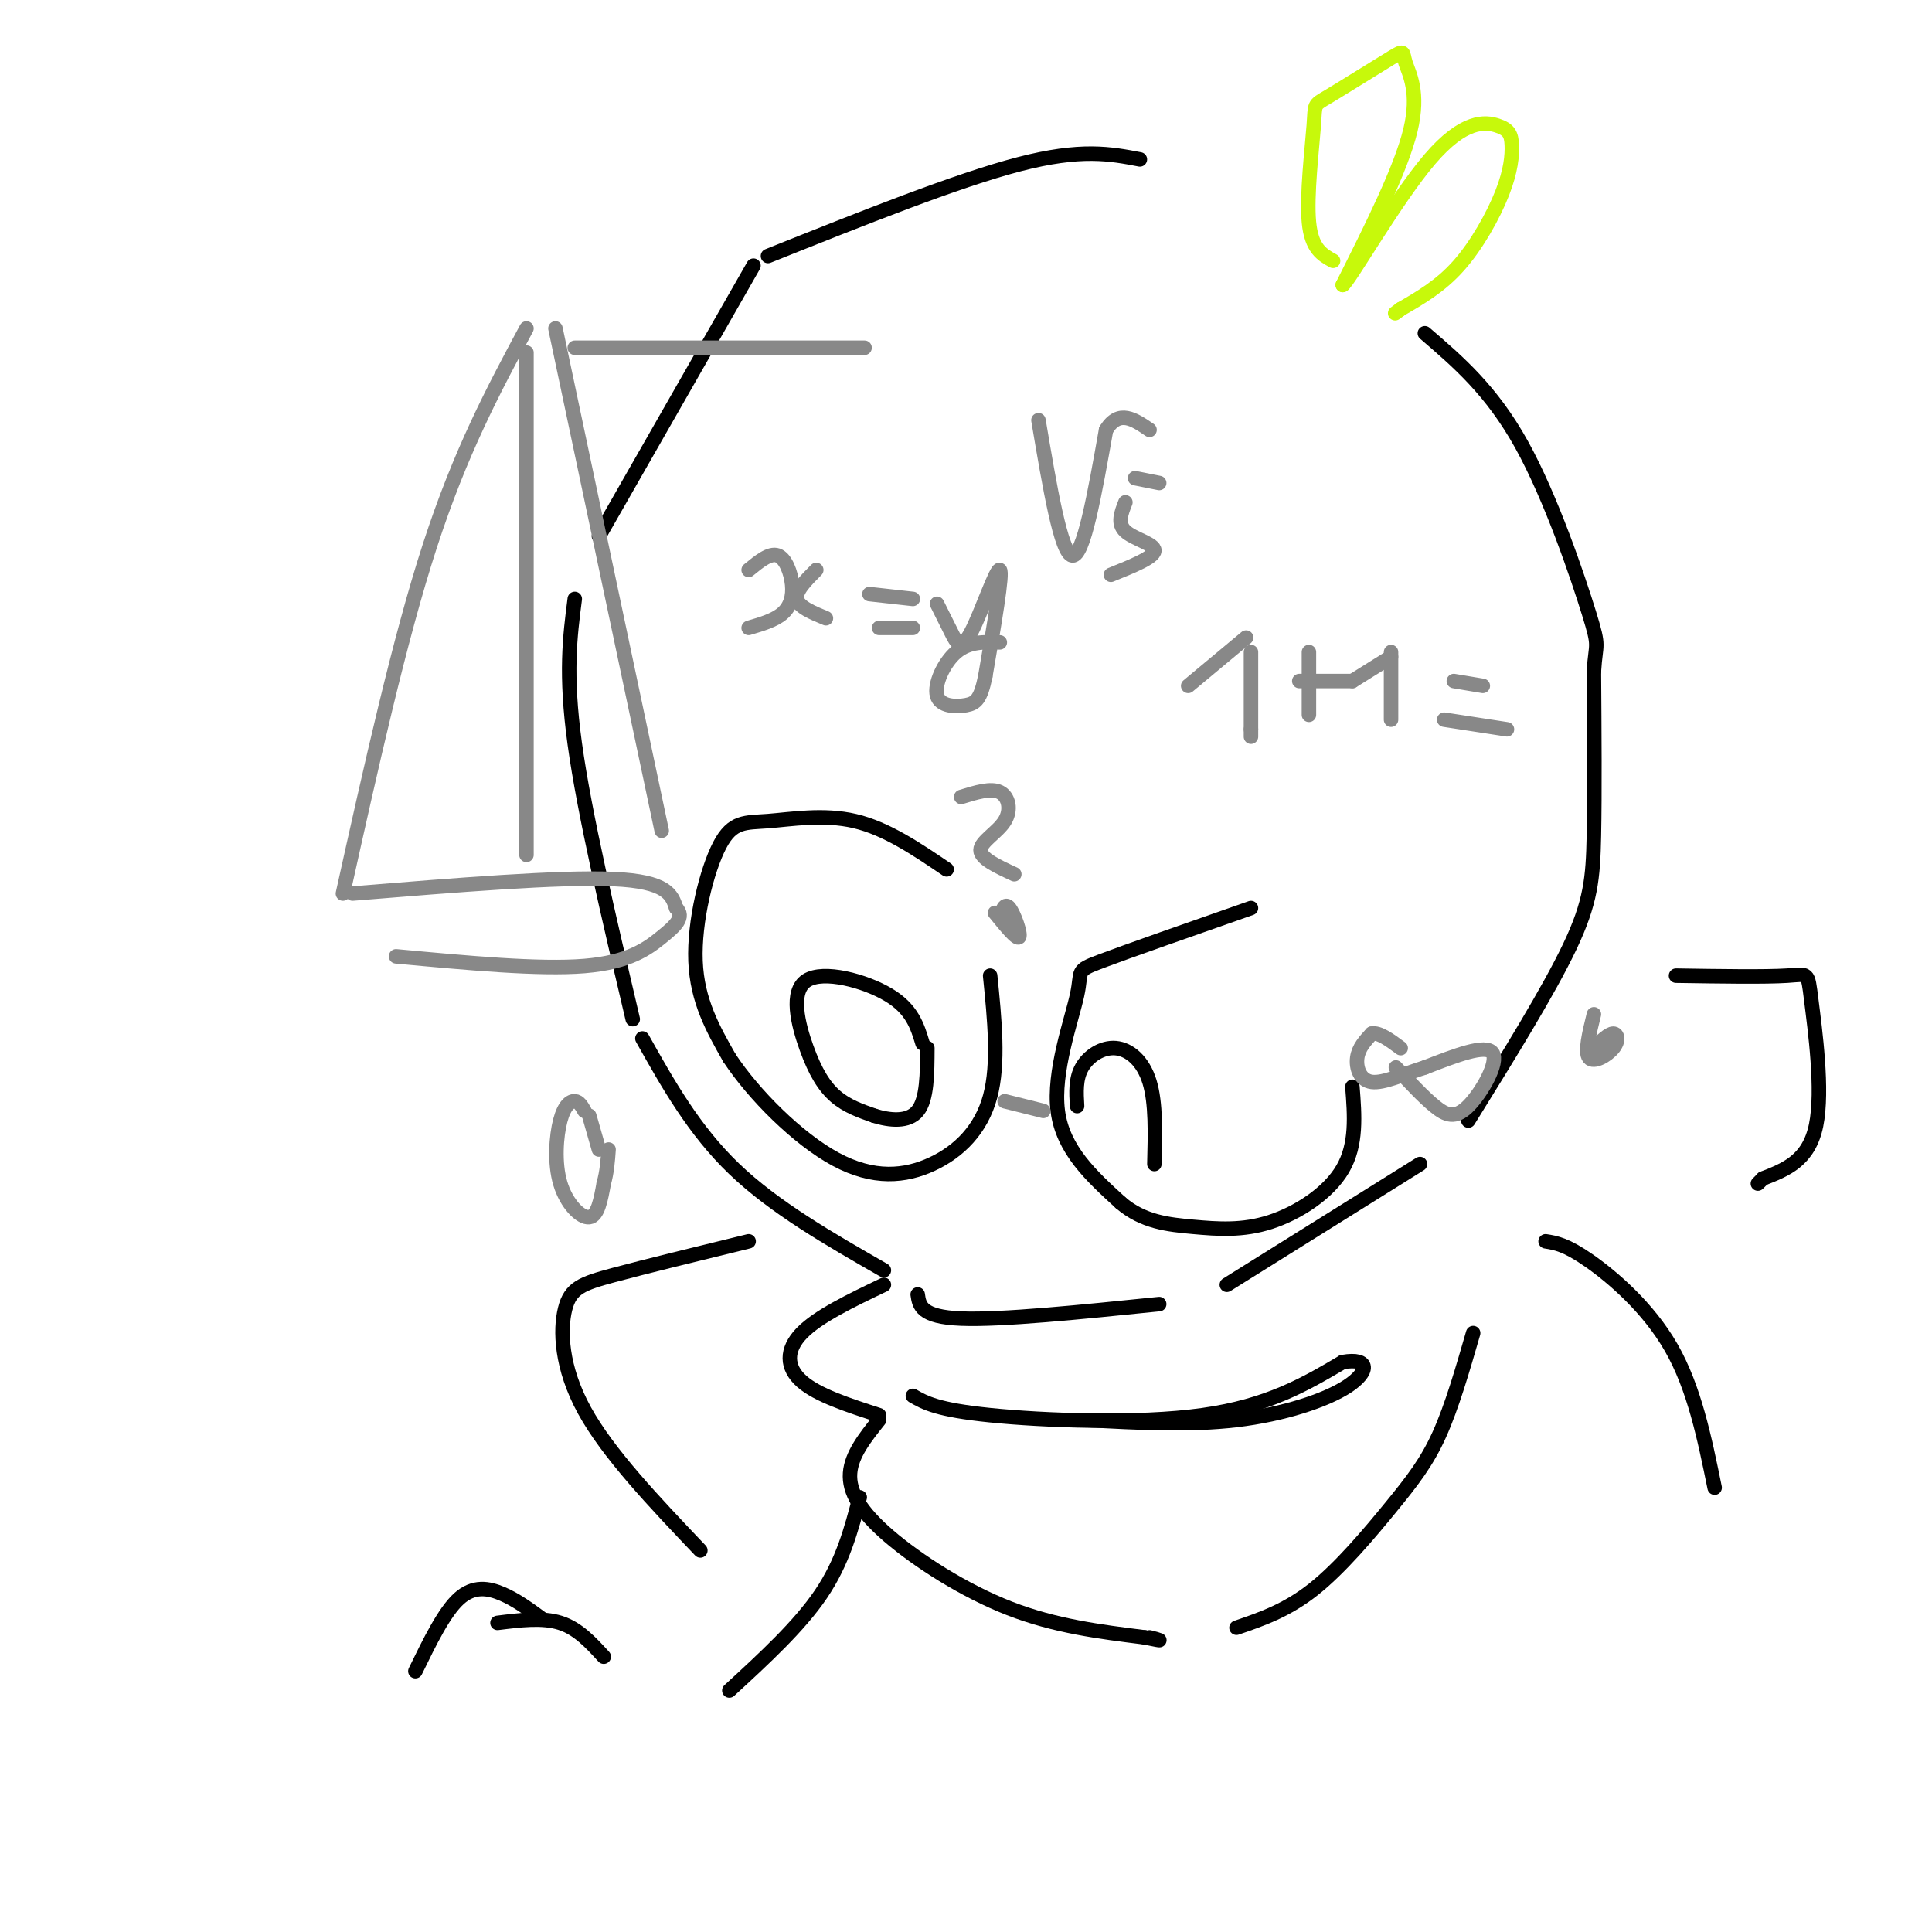 <svg viewBox='0 0 400 400' version='1.1' xmlns='http://www.w3.org/2000/svg' xmlns:xlink='http://www.w3.org/1999/xlink'><g fill='none' stroke='rgb(0,0,0)' stroke-width='3' stroke-linecap='round' stroke-linejoin='round'><path d='M236,33c-6.083,-1.167 -12.167,-2.333 -25,1c-12.833,3.333 -32.417,11.167 -52,19'/><path d='M156,55c0.000,0.000 -32.000,56.000 -32,56'/><path d='M119,124c-1.000,7.750 -2.000,15.500 0,30c2.000,14.500 7.000,35.750 12,57'/><path d='M133,215c5.333,9.500 10.667,19.000 19,27c8.333,8.000 19.667,14.500 31,21'/><path d='M190,268c0.333,2.333 0.667,4.667 9,5c8.333,0.333 24.667,-1.333 41,-3'/><path d='M254,266c0.000,0.000 40.000,-25.000 40,-25'/><path d='M304,232c8.311,-13.400 16.622,-26.800 21,-36c4.378,-9.200 4.822,-14.200 5,-23c0.178,-8.800 0.089,-21.400 0,-34'/><path d='M330,139c0.369,-6.167 1.292,-4.583 -1,-12c-2.292,-7.417 -7.798,-23.833 -14,-35c-6.202,-11.167 -13.101,-17.083 -20,-23'/><path d='M196,180c-6.244,-4.234 -12.488,-8.469 -19,-10c-6.512,-1.531 -13.292,-0.359 -18,0c-4.708,0.359 -7.344,-0.096 -10,5c-2.656,5.096 -5.330,15.742 -5,24c0.330,8.258 3.665,14.129 7,20'/><path d='M151,219c5.045,7.646 14.156,16.761 22,21c7.844,4.239 14.419,3.603 20,1c5.581,-2.603 10.166,-7.172 12,-14c1.834,-6.828 0.917,-15.914 0,-25'/><path d='M191,216c-1.069,-3.536 -2.137,-7.072 -7,-10c-4.863,-2.928 -13.520,-5.249 -17,-3c-3.480,2.249 -1.783,9.067 0,14c1.783,4.933 3.652,7.981 6,10c2.348,2.019 5.174,3.010 8,4'/><path d='M181,231c3.156,0.978 7.044,1.422 9,-1c1.956,-2.422 1.978,-7.711 2,-13'/><path d='M259,188c-12.732,4.458 -25.464,8.917 -31,11c-5.536,2.083 -3.875,1.792 -5,7c-1.125,5.208 -5.036,15.917 -4,24c1.036,8.083 7.018,13.542 13,19'/><path d='M232,249c4.671,4.011 9.850,4.539 15,5c5.150,0.461 10.271,0.855 16,-1c5.729,-1.855 12.065,-5.959 15,-11c2.935,-5.041 2.467,-11.021 2,-17'/><path d='M223,229c-0.167,-2.821 -0.333,-5.643 1,-8c1.333,-2.357 4.167,-4.250 7,-4c2.833,0.250 5.667,2.643 7,7c1.333,4.357 1.167,10.679 1,17'/><path d='M183,266c-6.822,3.267 -13.644,6.533 -17,10c-3.356,3.467 -3.244,7.133 0,10c3.244,2.867 9.622,4.933 16,7'/><path d='M182,294c-2.863,3.589 -5.726,7.179 -6,11c-0.274,3.821 2.042,7.875 8,13c5.958,5.125 15.560,11.321 25,15c9.440,3.679 18.720,4.839 28,6'/><path d='M237,339c4.833,1.000 2.917,0.500 1,0'/><path d='M256,337c5.208,-1.780 10.417,-3.560 16,-8c5.583,-4.440 11.542,-11.542 16,-17c4.458,-5.458 7.417,-9.274 10,-15c2.583,-5.726 4.792,-13.363 7,-21'/><path d='M189,289c2.511,1.444 5.022,2.889 16,4c10.978,1.111 30.422,1.889 44,0c13.578,-1.889 21.289,-6.444 29,-11'/><path d='M278,282c5.714,-0.988 5.500,2.042 1,5c-4.500,2.958 -13.286,5.845 -23,7c-9.714,1.155 -20.357,0.577 -31,0'/><path d='M178,310c-1.750,6.667 -3.500,13.333 -8,20c-4.500,6.667 -11.750,13.333 -19,20'/><path d='M320,257c2.111,0.333 4.222,0.667 9,4c4.778,3.333 12.222,9.667 17,18c4.778,8.333 6.889,18.667 9,29'/><path d='M347,202c9.250,0.143 18.500,0.286 23,0c4.500,-0.286 4.250,-1.000 5,5c0.750,6.000 2.500,18.714 1,26c-1.500,7.286 -6.250,9.143 -11,11'/><path d='M365,244c-1.833,1.833 -0.917,0.917 0,0'/><path d='M155,257c-10.726,2.619 -21.452,5.238 -28,7c-6.548,1.762 -8.917,2.667 -10,7c-1.083,4.333 -0.881,12.095 4,21c4.881,8.905 14.440,18.952 24,29'/></g>
<g fill='none' stroke='rgb(199,249,11)' stroke-width='3' stroke-linecap='round' stroke-linejoin='round'><path d='M276,54c-2.237,-1.235 -4.474,-2.471 -5,-8c-0.526,-5.529 0.658,-15.352 1,-20c0.342,-4.648 -0.157,-4.121 3,-6c3.157,-1.879 9.970,-6.163 13,-8c3.030,-1.837 2.277,-1.225 3,1c0.723,2.225 2.921,6.064 1,14c-1.921,7.936 -7.960,19.968 -14,32'/><path d='M278,59c1.111,-0.477 10.890,-17.670 18,-26c7.110,-8.330 11.552,-7.798 14,-7c2.448,0.798 2.904,1.864 3,4c0.096,2.136 -0.166,5.344 -2,10c-1.834,4.656 -5.238,10.759 -9,15c-3.762,4.241 -7.881,6.621 -12,9'/><path d='M290,64c-2.000,1.500 -1.000,0.750 0,0'/></g>
<g fill='none' stroke='rgb(136,136,136)' stroke-width='3' stroke-linecap='round' stroke-linejoin='round'><path d='M109,68c-6.833,12.750 -13.667,25.500 -20,45c-6.333,19.500 -12.167,45.750 -18,72'/><path d='M73,185c21.417,-1.750 42.833,-3.500 54,-3c11.167,0.500 12.083,3.250 13,6'/><path d='M140,188c1.821,1.905 -0.125,3.667 -3,6c-2.875,2.333 -6.679,5.238 -16,6c-9.321,0.762 -24.161,-0.619 -39,-2'/><path d='M115,68c0.000,0.000 22.000,104.000 22,104'/><path d='M109,73c0.000,0.000 0.000,104.000 0,104'/><path d='M119,72c0.000,0.000 60.000,0.000 60,0'/><path d='M259,135c0.000,0.000 0.000,16.000 0,16'/><path d='M259,151c0.000,2.667 0.000,1.333 0,0'/><path d='M258,132c0.000,0.000 -12.000,10.000 -12,10'/><path d='M271,135c0.000,0.000 0.000,13.000 0,13'/><path d='M269,141c0.000,0.000 11.000,0.000 11,0'/><path d='M288,135c0.000,0.000 0.000,14.000 0,14'/><path d='M288,136c0.000,0.000 -8.000,5.000 -8,5'/><path d='M301,141c0.000,0.000 6.000,1.000 6,1'/><path d='M299,149c0.000,0.000 13.000,2.000 13,2'/><path d='M121,230c-0.549,-0.971 -1.097,-1.943 -2,-2c-0.903,-0.057 -2.159,0.799 -3,4c-0.841,3.201 -1.265,8.746 0,13c1.265,4.254 4.219,7.215 6,7c1.781,-0.215 2.391,-3.608 3,-7'/><path d='M125,245c0.667,-2.333 0.833,-4.667 1,-7'/><path d='M215,87c2.333,13.833 4.667,27.667 7,28c2.333,0.333 4.667,-12.833 7,-26'/><path d='M229,89c2.667,-4.333 5.833,-2.167 9,0'/><path d='M235,99c0.000,0.000 5.000,1.000 5,1'/><path d='M233,104c-0.867,2.200 -1.733,4.400 0,6c1.733,1.600 6.067,2.600 6,4c-0.067,1.400 -4.533,3.200 -9,5'/><path d='M289,221c2.821,3.036 5.643,6.071 8,8c2.357,1.929 4.250,2.750 7,0c2.750,-2.750 6.357,-9.071 5,-11c-1.357,-1.929 -7.679,0.536 -14,3'/><path d='M295,221c-4.440,1.381 -8.542,3.333 -11,3c-2.458,-0.333 -3.274,-2.952 -3,-5c0.274,-2.048 1.637,-3.524 3,-5'/><path d='M284,214c1.500,-0.333 3.750,1.333 6,3'/><path d='M199,165c3.077,-0.952 6.155,-1.905 8,-1c1.845,0.905 2.458,3.667 1,6c-1.458,2.333 -4.988,4.238 -5,6c-0.012,1.762 3.494,3.381 7,5'/><path d='M207,190c0.511,-1.622 1.022,-3.244 2,-2c0.978,1.244 2.422,5.356 2,6c-0.422,0.644 -2.711,-2.178 -5,-5'/><path d='M122,231c0.000,0.000 2.000,7.000 2,7'/><path d='M155,118c2.179,-1.786 4.357,-3.571 6,-3c1.643,0.571 2.750,3.500 3,6c0.250,2.500 -0.357,4.571 -2,6c-1.643,1.429 -4.321,2.214 -7,3'/><path d='M169,118c-2.167,2.167 -4.333,4.333 -4,6c0.333,1.667 3.167,2.833 6,4'/><path d='M180,123c0.000,0.000 9.000,1.000 9,1'/><path d='M182,130c0.000,0.000 7.000,0.000 7,0'/><path d='M194,125c1.012,2.018 2.024,4.036 3,6c0.976,1.964 1.917,3.875 4,0c2.083,-3.875 5.310,-13.536 6,-13c0.690,0.536 -1.155,11.268 -3,22'/><path d='M204,140c-0.971,4.746 -1.900,5.612 -4,6c-2.100,0.388 -5.373,0.297 -6,-2c-0.627,-2.297 1.392,-6.799 4,-9c2.608,-2.201 5.804,-2.100 9,-2'/><path d='M330,210c-0.964,3.923 -1.929,7.845 -1,9c0.929,1.155 3.750,-0.458 5,-2c1.250,-1.542 0.929,-3.012 0,-3c-0.929,0.012 -2.464,1.506 -4,3'/><path d='M208,228c0.000,0.000 8.000,2.000 8,2'/></g>
<g fill='none' stroke='rgb(0,0,0)' stroke-width='3' stroke-linecap='round' stroke-linejoin='round'><path d='M86,346c2.978,-6.111 5.956,-12.222 9,-15c3.044,-2.778 6.156,-2.222 9,-1c2.844,1.222 5.422,3.111 8,5'/><path d='M103,336c4.667,-0.583 9.333,-1.167 13,0c3.667,1.167 6.333,4.083 9,7'/></g>
</svg>